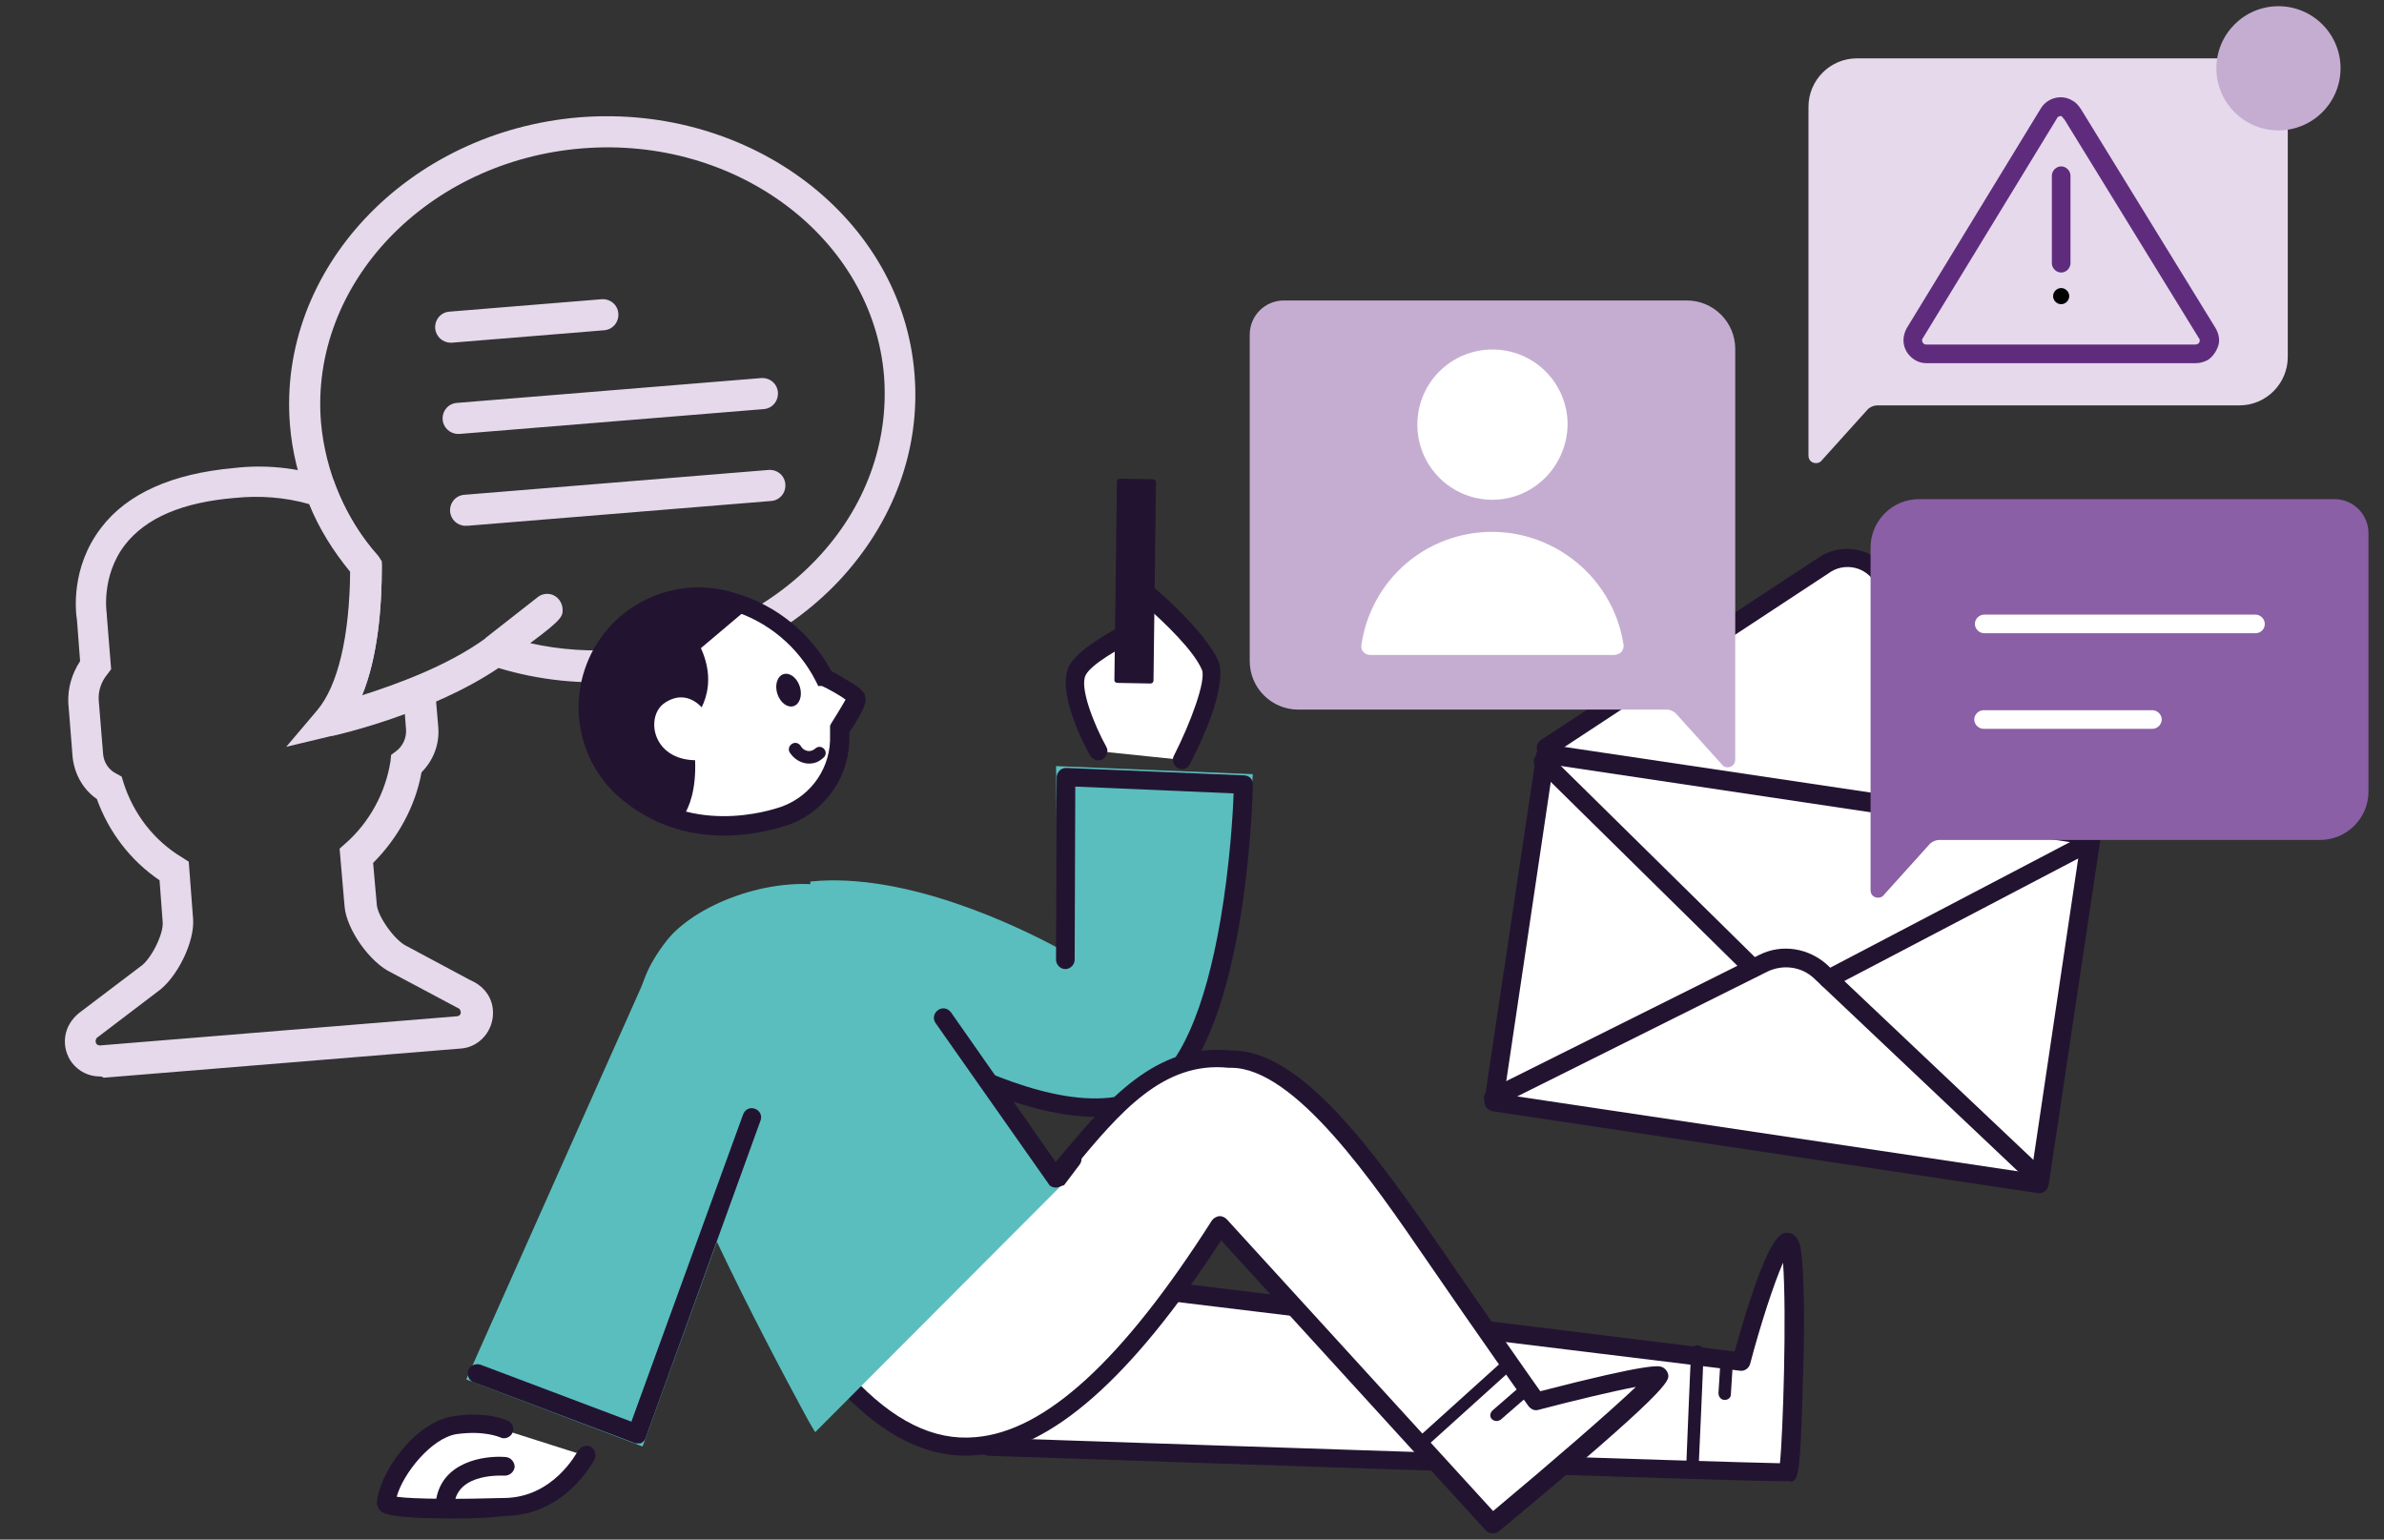 <?xml version="1.0" encoding="utf-8"?>
<!-- Generator: Adobe Illustrator 25.0.0, SVG Export Plug-In . SVG Version: 6.00 Build 0)  -->
<svg version="1.1" id="Layer_228" xmlns="http://www.w3.org/2000/svg" xmlns:xlink="http://www.w3.org/1999/xlink" x="0px" y="0px"
	 viewBox="0 0 384 248" style="enable-background:new 0 0 384 248;" xml:space="preserve">
<rect x="0" y="0" width="384" height="248" fill="#333333" stroke="none"/>
<style type="text/css">
	.st0{fill:#E5D9EB;}
	.st1{fill:#FFFFFF;}
	.st2{fill:#221431;}
	.st3{fill:#C5ADD2;}
	.st4{fill:#5F2C7D;}
	.st5{fill-rule:evenodd;clip-rule:evenodd;}
	.st6{fill:#8A5FA5;}
	.st7{fill:#5ABEBE;}
</style>
<g id="Layer_260">
	<g id="Page-1">
		<g id="Icons">
			<g id="Chat">
				<path class="st0" d="M53.1,118.5c-0.9,0-1.7-0.4-2.1-1.2c-0.6-0.9-0.5-2.1,0.2-2.9c3.4-4,5.2-11.9,5.3-22.3
					c-5.6-6.7-9.1-15-9.8-23.7c-2-25,18.9-47.2,46.6-49.5c0,0,0,0,0,0c27.7-2.2,52,16.3,54,41.3c1,12.2-3.4,24-12.2,33.4
					c-8.8,9.3-21,15-34.4,16.1c-6.9,0.6-13.8-0.1-20.4-2.1c-10.8,7.3-26,10.8-26.6,10.9C53.5,118.5,53.3,118.5,53.1,118.5z
					 M93.8,23.9c-25,2-43.9,21.8-42.1,44.1c0.7,7.9,3.9,15.6,9.2,21.5c0.4,0.5,0.6,1,0.6,1.7c0,6.4-0.6,14.5-3.2,20.8
					c5.4-1.7,13.7-4.7,19.8-9.1c0.1-0.1,0.1-0.1,0.2-0.2l8.3-6.5c0.7-0.6,1.8-0.7,2.6-0.3c0.8,0.4,1.3,1.2,1.4,2
					c0.1,1.3,0.2,1.7-5.2,5.7c4.9,1.1,9.8,1.4,14.9,1c12.2-1,23.2-6.1,31.2-14.5c7.9-8.3,11.7-18.8,10.9-29.5
					C140.6,38.4,118.7,21.9,93.8,23.9L93.8,23.9z"/>
				<path class="st0" d="M16.1,173.4c-1.8,0-3.4-0.8-4.5-2.2c-0.9-1.2-1.3-2.7-1.1-4.2c0.2-1.5,1-2.8,2.2-3.8l9.9-7.5
					c1.7-1.1,3.8-5.3,3.6-7.2l-0.5-6.7c-4.7-3.2-8.2-7.8-10.1-13.1c-2.2-1.5-3.6-4-3.9-6.7l-0.7-8.8c-0.1-2.4,0.6-4.7,1.9-6.7
					l-0.5-6.6c-0.2-1.2-1.1-8.4,3.9-14.9c4.2-5.5,11.4-8.7,21.3-9.6c5-0.6,10.1-0.1,15,1.5l1.1,0.4l0.4,1.1
					c1.6,4.1,3.9,7.9,6.8,11.3l0.6,0.7v0.9c0,6.4-0.6,14.5-3.2,20.8c2.8-0.9,5.6-1.9,8.3-3l3.2-1.3l0.8,9.4c0.2,2.7-0.8,5.3-2.7,7.2
					c-1,5.5-3.8,10.6-7.8,14.6l0.6,6.8c0.2,1.9,2.9,5.7,4.8,6.6l0.2,0.1l9.9,5.3l0,0l0.8,0.4c1.7,0.9,2.9,2.6,3,4.6
					c0.2,3.1-2.1,5.9-5.2,6.1l-57.5,4.7C16.4,173.4,16.3,173.4,16.1,173.4z M25.3,159.8l-9.6,7.3c-0.2,0.1-0.2,0.3-0.3,0.5
					c0,0.1,0,0.3,0.1,0.5c0.1,0.2,0.4,0.3,0.6,0.3l57.5-4.7c0.4,0,0.7-0.4,0.6-0.7c0-0.2-0.1-0.3-0.2-0.5l-0.2-0.1l-10.7-5.7
					c-3.5-1.6-7.3-7-7.6-10.7l-0.8-9.3l0.9-0.8c3.9-3.4,6.5-8.2,7.3-13.3l0.1-1l0.8-0.6c1.1-0.8,1.7-2.2,1.6-3.5l-0.2-2.6
					c-3.8,1.4-7.7,2.6-11.6,3.6l-7.5,1.8l5-5.9c3.3-3.9,5.2-11.8,5.3-22.3c-2.7-3.3-5-6.9-6.6-10.9c-3.9-1.1-7.9-1.4-11.9-1
					c-8.5,0.7-14.4,3.2-17.8,7.6c-3.9,5.1-2.9,11.1-2.9,11.1l0,0.2l0.7,8.7l-0.6,0.8c-1,1.2-1.5,2.7-1.4,4.2l0.7,8.6
					c0.1,1.4,0.9,2.6,2.1,3.2l0.9,0.5l0.3,1c1.6,5,4.9,9.3,9.4,12l1.1,0.7l0.7,9.2C31.4,151.7,28.5,157.6,25.3,159.8z"/>
				<path class="st0" d="M75,84.7c-1.3,0-2.4-1-2.5-2.3c-0.1-1.4,0.9-2.6,2.3-2.7l49-4c1.4-0.1,2.6,0.9,2.7,2.3
					c0.1,1.4-0.9,2.6-2.3,2.7l-49,4C75.1,84.6,75.1,84.7,75,84.7z M73.8,69.9c-1.3,0-2.4-1-2.5-2.3c-0.1-1.4,0.9-2.6,2.3-2.7l49-4
					c1.4-0.1,2.6,0.9,2.7,2.3c0.1,1.4-0.9,2.6-2.3,2.7l-49,4C74,69.9,73.9,69.9,73.8,69.9z M72.6,55.2c-1.3,0-2.4-1-2.5-2.3
					c-0.1-1.4,0.9-2.6,2.3-2.7l24.5-2c1.4-0.1,2.6,0.9,2.7,2.3s-0.9,2.6-2.3,2.7l-24.5,2C72.8,55.2,72.7,55.2,72.6,55.2z"/>
			</g>
		</g>
	</g>
</g>
<path class="st1" d="M249.1,120.4l44.6-29.3c2.9-2.1,7-1.5,9.1,1.4l34.1,41.1"/>
<path class="st2" d="M337,135c-0.4,0-0.9-0.2-1.2-0.5l-34.1-41.1c-1.7-2.3-4.9-2.7-7.1-1.1l-44.7,29.4c-0.7,0.5-1.6,0.3-2.1-0.4
	c-0.5-0.7-0.3-1.6,0.4-2.1l44.6-29.3c3.5-2.5,8.5-1.8,11.2,1.7l34.1,41c0.5,0.6,0.4,1.6-0.2,2.1C337.7,134.9,337.3,135,337,135z"/>
<rect x="260.4" y="111.6" transform="matrix(0.147 -0.989 0.989 0.147 91.798 418.622)" class="st1" width="56.7" height="88.9"/>
<path class="st2" d="M328.5,192.2c-0.1,0-0.1,0-0.2,0L240.4,179c-0.4-0.1-0.7-0.3-1-0.6c-0.2-0.3-0.3-0.7-0.3-1.1l8.4-56.1
	c0.1-0.4,0.3-0.7,0.6-1s0.7-0.3,1.1-0.3l87.9,13.1c0.8,0.1,1.4,0.9,1.3,1.7l-8.4,56.1C329.9,191.6,329.2,192.2,328.5,192.2z
	 M242.3,176.3l84.9,12.7l7.9-53.1l-84.9-12.7L242.3,176.3z"/>
<path class="st1" d="M334.7,135.4L288,160l-37.4-37.2l-7.8,52.5l41.7-21.1c2.9-1.5,6.4-0.9,8.8,1.3l33.7,32.3"/>
<path class="st2" d="M328.5,191.4c-0.4,0-0.7-0.1-1-0.4l-35.3-33.4c-2-1.9-5-2.3-7.5-1.1l-43.5,21.7c-0.7,0.4-1.6,0.1-2-0.7
	c-0.4-0.7-0.1-1.6,0.7-2l43.5-21.7c3.6-1.8,7.9-1.1,10.9,1.6l35.3,33.4c0.6,0.6,0.6,1.5,0.1,2.1
	C329.3,191.2,328.9,191.4,328.5,191.4z"/>
<path class="st2" d="M294.5,159.2c-0.5,0-1.1-0.3-1.3-0.8c-0.4-0.7-0.1-1.6,0.6-2l42-22c0.7-0.4,1.6-0.1,2,0.6
	c0.4,0.7,0.1,1.6-0.6,2l-42,22C295,159.1,294.8,159.2,294.5,159.2z"/>
<path class="st2" d="M282.4,157.4c-0.4,0-0.8-0.1-1.1-0.4l-33.8-33.3c-0.6-0.6-0.6-1.5,0-2.1c0.6-0.6,1.5-0.6,2.1,0l33.8,33.3
	c0.6,0.6,0.6,1.5,0,2.1C283.2,157.3,282.8,157.4,282.4,157.4z"/>
<g id="Layer_249_copy_2">
	<path class="st0" d="M363,9.4h-63.9c-4.3,0-7.8,3.5-7.8,7.8c0,0,0,0,0,0v42.6c0,0.2,0,0.4,0,0.6c0,0.1,0,0.1,0,0.2v12.8
		c0,0.7,0.5,1.2,1.2,1.2c0,0,0,0,0,0c0.3,0,0.7-0.1,0.9-0.4l7.3-8.1c0.4-0.5,1.1-0.8,1.7-0.8h58.3c4.3,0,7.8-3.5,7.8-7.8V14.9
		C368.5,11.9,366.1,9.4,363,9.4C363,9.4,363,9.4,363,9.4z"/>
	<g id="Layer_253">
		<circle class="st3" cx="367" cy="11" r="10"/>
	</g>
	<g id="Layer_254">
		<path class="st4" d="M310.3,58.5c-1,0-1.9-0.4-2.6-1.1c-0.7-0.7-1.1-1.6-1.1-2.6c0-0.7,0.2-1.3,0.5-1.9l21.6-35.4
			c1-1.7,3.3-2.4,5.1-1.3c0.6,0.3,1,0.8,1.4,1.4l21.7,35.3c0.5,0.9,0.7,1.9,0.4,2.8s-0.9,1.8-1.7,2.3c-0.6,0.3-1.2,0.5-1.9,0.5
			H310.3C310.3,58.5,310.3,58.5,310.3,58.5z M331.9,18.7c-0.2,0-0.5,0.1-0.6,0.4l-21.6,35.4c-0.1,0.1-0.1,0.2-0.1,0.3
			c0,0.3,0.1,0.4,0.2,0.5c0.1,0.1,0.2,0.2,0.5,0.2h43.3c0.1,0,0.2,0,0.4-0.1c0.2-0.1,0.3-0.3,0.3-0.4s0.1-0.3-0.1-0.5l-21.7-35.3
			c-0.1-0.1-0.2-0.2-0.3-0.3C332.2,18.7,332,18.7,331.9,18.7z"/>
		<path class="st4" d="M332,43.9c-0.8,0-1.5-0.7-1.5-1.5V28.3c0-0.8,0.7-1.5,1.5-1.5s1.5,0.7,1.5,1.5v14.1
			C333.5,43.2,332.8,43.9,332,43.9z"/>
		<path id="Fill-369" class="st5" d="M333.3,47.7c0,0.7-0.6,1.3-1.3,1.3c-0.7,0-1.3-0.6-1.3-1.3c0-0.7,0.6-1.3,1.3-1.3c0,0,0,0,0,0
			C332.7,46.4,333.3,47,333.3,47.7"/>
	</g>
</g>
<g id="Layer_249">
	<path class="st6" d="M376,80.4h-66.9c-4.3,0-7.8,3.5-7.8,7.8c0,0,0,0,0,0v41.6c0,0.2,0,0.4,0,0.6c0,0.1,0,0.1,0,0.2v12.8
		c0,0.7,0.5,1.2,1.2,1.2c0,0,0,0,0,0c0.3,0,0.7-0.1,0.9-0.4l7.3-8.1c0.4-0.5,1.1-0.8,1.7-0.8h61.3c4.3,0,7.8-3.5,7.8-7.8V85.9
		C381.5,82.9,379.1,80.4,376,80.4C376,80.4,376,80.4,376,80.4z"/>
	<path class="st1" d="M363.3,102L363.3,102l-43.7,0c-0.8,0-1.5-0.7-1.5-1.5c0-0.8,0.7-1.5,1.5-1.5l0,0l43.7,0c0.8,0,1.5,0.7,1.5,1.5
		C364.8,101.4,364.1,102,363.3,102z"/>
	<path class="st1" d="M346.7,117.4h-27.2c-0.8,0-1.5-0.7-1.5-1.5s0.7-1.5,1.5-1.5h27.2c0.8,0,1.5,0.7,1.5,1.5
		S347.5,117.4,346.7,117.4z"/>
</g>
<g id="Layer_249_copy">
	<path class="st3" d="M206.8,48.4h64.9c4.3,0,7.8,3.5,7.8,7.8v52.6c0,0.2,0,0.4,0,0.6c0,0.1,0,0.1,0,0.2v12.8c0,0.7-0.6,1.2-1.2,1.2
		c0,0,0,0,0,0c-0.3,0-0.7-0.1-0.9-0.4l-7.3-8.1c-0.4-0.5-1.1-0.8-1.7-0.8h-59.3c-4.3,0-7.8-3.5-7.8-7.8V53.9
		C201.3,50.9,203.7,48.4,206.8,48.4z"/>
	<g id="Layer_251">
		<g>
			<circle class="st1" cx="240.4" cy="68.4" r="10.6"/>
			<path class="st1" d="M240.4,80.5c-6.7,0-12.1-5.4-12.1-12.1c0-6.7,5.4-12.1,12.1-12.1s12.1,5.4,12.1,12.1
				C252.4,75.1,247,80.5,240.4,80.5z M240.4,59.4c-5,0-9.1,4.1-9.1,9.1c0,5,4.1,9.1,9.1,9.1s9.1-4.1,9.1-9.1
				C249.4,63.4,245.4,59.4,240.4,59.4z"/>
		</g>
		<g>
			<path class="st1" d="M260,104c-1.6-10.8-11.7-18.3-22.6-16.7c-8.6,1.3-15.4,8.1-16.7,16.7H260z"/>
			<path class="st1" d="M260,105.5h-39.3c-0.4,0-0.9-0.2-1.1-0.5c-0.3-0.3-0.4-0.8-0.3-1.2c1.4-9.3,8.6-16.5,17.9-17.9
				c11.6-1.7,22.5,6.3,24.3,17.9c0.1,0.4-0.1,0.9-0.3,1.2C260.9,105.3,260.4,105.5,260,105.5z M222.6,102.5h35.6
				c-2.3-9.1-11.1-15.1-20.5-13.7C230.2,89.9,224.3,95.3,222.6,102.5z"/>
		</g>
	</g>
</g>
<g id="Layer_248">
	<g id="Layer_11">
		<g>
			<path class="st1" d="M190.4,122.4c0,0,6-11.6,4.6-15.1c-2.1-5.1-11.6-12.8-11.6-12.8l-1.1,7.3c0,0-7.1,3.4-8.7,6.1
				c-2.1,3.5,3.3,13.1,3.3,13.1"/>
			<path class="st2" d="M190.4,123.9c-0.2,0-0.5-0.1-0.7-0.2c-0.7-0.4-1-1.3-0.6-2c2.7-5.3,5.2-12.1,4.5-13.8
				c-1.3-3.1-6-7.6-9.2-10.4l-0.7,4.6c-0.1,0.5-0.4,0.9-0.8,1.1c-2.6,1.2-7.1,3.8-8,5.5c-1.1,1.9,1.3,8,3.3,11.6
				c0.4,0.7,0.1,1.6-0.6,2c-0.7,0.4-1.6,0.1-2-0.6c-1-1.7-5.6-10.5-3.3-14.6c1.5-2.6,6.6-5.4,8.6-6.4l0.9-6.5c0.1-0.5,0.4-1,0.9-1.2
				c0.5-0.2,1.1-0.1,1.5,0.2c0.4,0.3,9.8,8,12.1,13.4c0.3,0.7,1.4,4.8-4.6,16.4C191.4,123.6,190.9,123.9,190.4,123.9z"/>
		</g>
		<path class="st2" d="M180,110l5.3,0.1c0.3,0,0.5-0.2,0.5-0.5c0,0,0,0,0,0l0.4-31.9c0-0.3-0.2-0.5-0.5-0.5c0,0,0,0,0,0l-5.3-0.1
			c-0.3,0-0.5,0.2-0.5,0.5c0,0,0,0,0,0l-0.4,32C179.5,109.8,179.7,110,180,110z"/>
	</g>
	<g id="Layer_19_copy">
		<g id="Layer_3">
			<g>
				<path class="st7" d="M130.7,143.6c18.3-1.9,41.3,11.8,41.3,11.8l-0.3-30.3l28.6,1.2c0,0-1.7,37.6-13.8,48S130.7,158,130.7,158"
					/>
				<path class="st7" d="M178.3,178.2c-6.2,0-14.5-2.3-24.9-6.8c-12.4-5.4-23.4-12.1-23.5-12.2l1.6-2.6c11.9,7.3,44.7,24.4,54,16.5
					c10.2-8.7,12.7-38.4,13.2-45.4l-25.5-1.1l0.3,31.4l-2.3-1.4c-0.2-0.1-22.8-13.5-40.4-11.6l-0.3-3c15.4-1.6,33.6,7.3,39.9,10.7
					l-0.3-29.3l31.7,1.3l-0.1,1.5c-0.1,1.6-1.9,38.4-14.4,49.1C185.3,177.3,182.2,178.2,178.3,178.2z"/>
			</g>
			<path class="st2" d="M176.5,179.9c-19.1,0-45.4-19.7-46.7-20.7c-0.7-0.5-0.8-1.4-0.3-2.1c0.5-0.7,1.4-0.8,2.1-0.3
				c0.4,0.3,36.6,27.5,53.1,18.2c5.3-3,9.4-12.3,11.9-26.9c1.5-8.8,2-17.1,2.1-20.3l-25.5-1.1l-0.1,27.9c0,0.8-0.7,1.5-1.5,1.5
				c-0.8,0-1.5-0.7-1.5-1.5l0.1-29.4c0-0.4,0.2-0.8,0.5-1.1c0.3-0.3,0.7-0.4,1.1-0.4l28.6,1.2c0.8,0,1.5,0.7,1.4,1.5
				c0,1.8-1,43-15.5,51.2C183.4,179.3,180.1,179.9,176.5,179.9z"/>
		</g>
	</g>
	<g id="Layer_24_copy">
		<g id="Layer_5_copy_6">
			<path class="st1" d="M158.7,233.2c0,0,128.7,4.1,129.3,3.9s1.6-27.4,0.5-35.6s-8.1,17.6-8.1,17.6l-116.3-13.7"/>
			<path class="st2" d="M277.8,225.5C277.8,225.5,277.8,225.5,277.8,225.5c-0.6,0-1-0.5-1-1.1l0.3-4.8c0-0.6,0.5-1,1.1-0.9
				c0.6,0,1,0.5,0.9,1.1l-0.3,4.8C278.8,225.1,278.4,225.5,277.8,225.5z"/>
			<path class="st2" d="M273.6,236.5l-2-0.1c0,0,0.7-17.5,0.8-18.7c0-0.6,0.5-1,1-1c0.6,0,1,0.5,1,1
				C274.4,219,273.6,236.5,273.6,236.5z"/>
			<path class="st2" d="M287.6,238.6c-3.6,0-22.4-0.5-128.3-4.1c-0.8,0-1.5-0.7-1.4-1.5c0-0.8,0.7-1.5,1.5-1.4
				c40.9,1.4,116.9,3.9,127.3,4.1c0.5-4.8,1.1-24.1,0.5-32.3c-1.5,3.4-3.7,10.2-5.3,16.3c-0.2,0.7-0.9,1.2-1.6,1.1
				c-39.1-4.8-113.5-13.9-116.1-14.1c-0.7,0-1.3-0.5-1.4-1.2c-0.2-0.8,0.3-1.6,1.1-1.8c0.3-0.1,0.7-0.2,115.5,14
				c5.4-19.3,7.5-19.2,8.6-19.1c1.7,0.1,2,2.2,2.1,2.9c0.7,5.1,0.5,16.4,0.3,21c-0.4,15.7-0.8,15.8-1.9,16.2
				C288.4,238.5,288.4,238.6,287.6,238.6z"/>
		</g>
		<g id="Layer_25_copy">
			<g>
				<path class="st1" d="M240.4,245.5l-43.9-48.1c-26,40.7-44.4,43.1-61.2,24.4l13-19.9c0,0,13.6-2.9,21.3-12
					c8.4-9.9,16-20.6,28.5-19.4c10.6-0.3,22.6,16.5,33,31.7c8.4,12.3,16.4,23.5,16.4,23.5s18.2-4.8,19.7-4.2
					S240.4,245.5,240.4,245.5z"/>
				<path class="st2" d="M240.4,247c-0.4,0-0.8-0.2-1.1-0.5l-42.6-46.7c-14.5,22.3-27.4,33.6-39.3,34.6c-8,0.7-15.6-3.2-23.2-11.7
					c-0.5-0.5-0.5-1.3-0.1-1.8l13-19.8c0.2-0.3,0.6-0.6,0.9-0.6c0.1,0,13.2-2.9,20.5-11.5c0.7-0.9,1.5-1.8,2.2-2.6
					c7.6-9.1,15.4-18.4,27.5-17.2c0.1,0,0.1,0,0.2,0c11,0,22.3,15.3,34,32.3c7,10.2,13.7,19.8,15.7,22.6c17.8-4.6,19.1-4.1,19.6-3.9
					c0.5,0.2,0.9,0.7,1,1.2c0.2,1,0.4,2.3-27.3,25.3C241.1,246.9,240.8,247,240.4,247z M196.5,195.9c0.4,0,0.8,0.2,1.1,0.5l42.9,47
					c9.1-7.6,18.7-15.9,23-20c-3.7,0.7-10,2.2-15.7,3.7c-0.6,0.2-1.2-0.1-1.6-0.6c-0.1-0.1-8.1-11.4-16.4-23.5
					c-8.5-12.4-21.2-31-31.5-31c-0.1,0-0.1,0-0.2,0c-0.1,0-0.1,0-0.2,0c-10.6-1.1-17.6,7.3-25,16.2c-0.7,0.9-1.5,1.8-2.2,2.7
					c-7.1,8.4-18.7,11.7-21.5,12.4l-12,18.4c6.7,7.2,13.2,10.4,19.9,9.8c11.2-0.9,23.7-12.3,38.1-34.9c0.3-0.4,0.7-0.6,1.1-0.7
					C196.5,195.9,196.5,195.9,196.5,195.9z M266.9,223L266.9,223L266.9,223z"/>
			</g>
			<path class="st2" d="M241.1,228.9c-0.3,0-0.6-0.1-0.8-0.3c-0.4-0.4-0.3-1,0.1-1.4l3.8-3.3c0.4-0.4,1-0.3,1.4,0.1
				c0.4,0.4,0.3,1-0.1,1.4l-3.8,3.3C241.5,228.8,241.3,228.9,241.1,228.9z"/>
			<path class="st2" d="M228.4,233.8c-0.3,0-0.5-0.1-0.7-0.3c-0.4-0.4-0.3-1,0.1-1.4l14.4-13c0.4-0.4,1-0.3,1.4,0.1
				c0.4,0.4,0.3,1-0.1,1.4l-14.4,13C228.9,233.7,228.6,233.8,228.4,233.8z"/>
		</g>
	</g>
	<g id="Layer_18_copy">
		<g>
			<path class="st7" d="M170.1,189.8c0,0-12-15.6-23-33.6c-5.8-19.2-31.7-12.5-38.4-3.8c-7.6,9.7-3.3,14.7-1,24
				c3.8,15.4,24,51.9,24,51.9L170.1,189.8z"/>
			<path class="st7" d="M131.3,230.7l-1-1.7c-0.8-1.5-20.3-36.9-24.1-52.3c-0.4-1.8-1-3.5-1.5-5c-2-6.4-3.8-11.9,2.7-20.2
				c4.4-5.6,16.4-10.6,26.6-8.7c5.1,0.9,11.6,3.9,14.4,12.8c10.8,17.6,22.7,33.2,22.8,33.3l0.8,1L131.3,230.7z M129.4,145.3
				c-7.9,0-16.3,3.7-19.6,8c-5.6,7.1-4.2,11.3-2.3,17.5c0.5,1.6,1.1,3.3,1.5,5.2c3.3,13.1,18.9,42.3,22.9,49.8l36.1-36.1
				c-2.9-3.8-13-17.5-22.3-32.7l-0.2-0.3c-2.3-7.6-7.9-10.2-12.1-11C132.2,145.4,130.8,145.3,129.4,145.3z"/>
		</g>
		<g id="Layer_20_copy">
			<path class="st2" d="M170.1,191.3C170.1,191.3,170,191.3,170.1,191.3c-0.5,0-1-0.2-1.2-0.6l-18.2-25.9c-0.5-0.7-0.3-1.6,0.4-2.1
				c0.7-0.5,1.6-0.3,2.1,0.4l17,24.3l1.3-1.6c0.5-0.7,1.4-0.8,2.1-0.3s0.8,1.4,0.3,2.1l-2.5,3.3C171,191,170.5,191.3,170.1,191.3z"
				/>
		</g>
	</g>
	<g id="Layer_21_copy">
		<g>
			<path class="st1" d="M81.1,230.3c0,0-2.6-1.4-7.8-0.7s-10.8,8.2-11.2,12.5c-0.1,1.3,18.9,0.8,18.9,0.8c9,0,13.3-8.4,13.3-8.4"/>
			<path class="st2" d="M72.8,244.6c-10.4,0-11.2-0.9-11.6-1.3c-0.3-0.4-0.5-0.8-0.5-1.3c0.4-4.8,6.2-13.1,12.5-13.9
				c5.5-0.8,8.4,0.7,8.7,0.8c0.7,0.4,1,1.3,0.6,2c-0.4,0.7-1.3,1-2,0.6c-0.1,0-2.4-1.1-6.9-0.5c-4.1,0.6-8.7,6.4-9.7,10.1
				c2.7,0.4,10.5,0.4,17.2,0.2c8,0,11.8-7.3,12-7.6c0.4-0.7,1.3-1,2-0.7c0.7,0.4,1,1.3,0.7,2c-0.2,0.4-4.8,9.2-14.6,9.2
				C77.8,244.6,75.1,244.6,72.8,244.6z"/>
		</g>
		<path class="st2" d="M71.7,243.6c-0.1,0-0.1,0-0.2,0c-0.8-0.1-1.4-0.8-1.3-1.7c0.8-6.4,7.7-7.5,11.3-7.2c0.8,0.1,1.4,0.8,1.4,1.6
			c-0.1,0.8-0.8,1.4-1.6,1.4l0,0c-0.3,0-7.5-0.5-8.1,4.5C73.1,243.1,72.4,243.6,71.7,243.6z"/>
	</g>
	<g id="Layer_22_copy">
		<g>
			<polyline class="st7" points="121.1,180.2 102.6,231 77.1,221.4 105.7,157.1 			"/>
			<polygon class="st7" points="103.5,233 75.1,222.2 104.4,156.5 107.1,157.7 79.1,220.6 101.7,229.1 119.7,179.6 122.5,180.7 			
				"/>
		</g>
		<path class="st2" d="M102.6,232.5c-0.2,0-0.4,0-0.5-0.1l-25.7-9.7c-0.8-0.2-1.2-1.1-1-1.9c0.2-0.8,1.1-1.2,1.9-1l0.3,0.1l24.1,9.1
			l18-49.5c0.3-0.8,1.1-1.2,1.9-0.9c0.8,0.3,1.2,1.1,0.9,1.9L104,231.6c-0.1,0.4-0.4,0.7-0.8,0.9C103,232.5,102.8,232.5,102.6,232.5
			z"/>
	</g>
	<g>
		<path class="st1" d="M95.3,118.7c-2.6-9.5,2.9-19.4,12.5-22c3.4-0.9,7-0.9,10.3,0.2l0,0c6.4,1.9,11.7,6.3,14.6,12.2
			c0.1,0,4.8,2.4,5.1,3.2s-2.2,4.5-2.6,5.1c0,0.2,0.1,0.5,0.1,0.8v0.1l0,0c0.2,5.7-3.3,10.9-8.7,12.9l0,0c0,0-13.8,5.6-25-3.3l0,0
			C98.6,125.7,96.4,122.4,95.3,118.7z"/>
		<path class="st2" d="M116.6,134.6c-4.8,0-10.6-1.2-15.9-5.4c-3.3-2.5-5.7-6.1-6.8-10.1l0,0c-1.4-5-0.7-10.2,1.8-14.7
			c2.6-4.5,6.7-7.7,11.7-9.1c3.7-1,7.6-0.9,11.2,0.3c6.5,1.9,12.1,6.5,15.3,12.5c0.5,0.2,1.1,0.6,2.1,1.2c2.7,1.5,3.1,2.1,3.3,2.7
			c0.3,0.8,0.3,1.8-2.5,6c0,0.1,0,0.2,0,0.3l0,0.2c0.2,6.3-3.7,12.1-9.6,14.3C126.8,132.9,122.4,134.6,116.6,134.6z M96.8,118.3
			c0.9,3.4,3,6.4,5.7,8.5c10.4,8.2,23.4,3.1,23.5,3.1c4.8-1.8,7.9-6.4,7.7-11.5l0-0.2c0,0,0-0.1,0-0.2c0-0.2,0-0.4,0-0.6v-0.5
			l0.2-0.4c1.4-2.2,2-3.3,2.3-3.8c-0.9-0.7-2.9-1.8-3.8-2.2h-0.6l-0.4-0.8c-2.8-5.5-7.8-9.7-13.7-11.4c-3.1-1-6.4-1.1-9.5-0.2
			c-4.2,1.2-7.7,3.9-9.9,7.7C96.2,109.7,95.6,114.1,96.8,118.3z"/>
	</g>
	<path class="st2" d="M111.2,116.5c0,0,5.1-4.6,1.7-12.1l7.7-6.5c0,0-8.3-5.3-18,1.4c-8,5.2-10.5,15.7-5.8,24
		c3.7,6,12.3,9.3,12.3,9.3S113.8,129.1,111.2,116.5z"/>
	<path id="ear" class="st1" d="M113.4,114.4c0,0-2.5-3.7-6.3-1.2c-3.5,2.3-1.9,10.5,7,9.1"/>
	<ellipse transform="matrix(0.954 -0.3 0.3 0.954 -27.502 43.183)" class="st2" cx="127" cy="111.2" rx="1.9" ry="2.7"/>
	<g>
		<path class="st1" d="M128.1,120.8c0.7,1.2,2.2,1.6,3.4,1c0.2-0.1,0.4-0.3,0.6-0.4"/>
		<path class="st2" d="M130.3,123c-1.2,0-2.4-0.7-3.1-1.8c-0.3-0.5-0.1-1.1,0.4-1.4c0.5-0.3,1.1-0.1,1.4,0.4c0.4,0.7,1.3,1,2,0.6
			c0.1-0.1,0.2-0.1,0.3-0.2c0.4-0.4,1-0.4,1.4,0c0.4,0.4,0.4,1,0,1.4c-0.2,0.2-0.5,0.4-0.8,0.6C131.4,122.9,130.8,123,130.3,123z"/>
	</g>
</g>
</svg>
